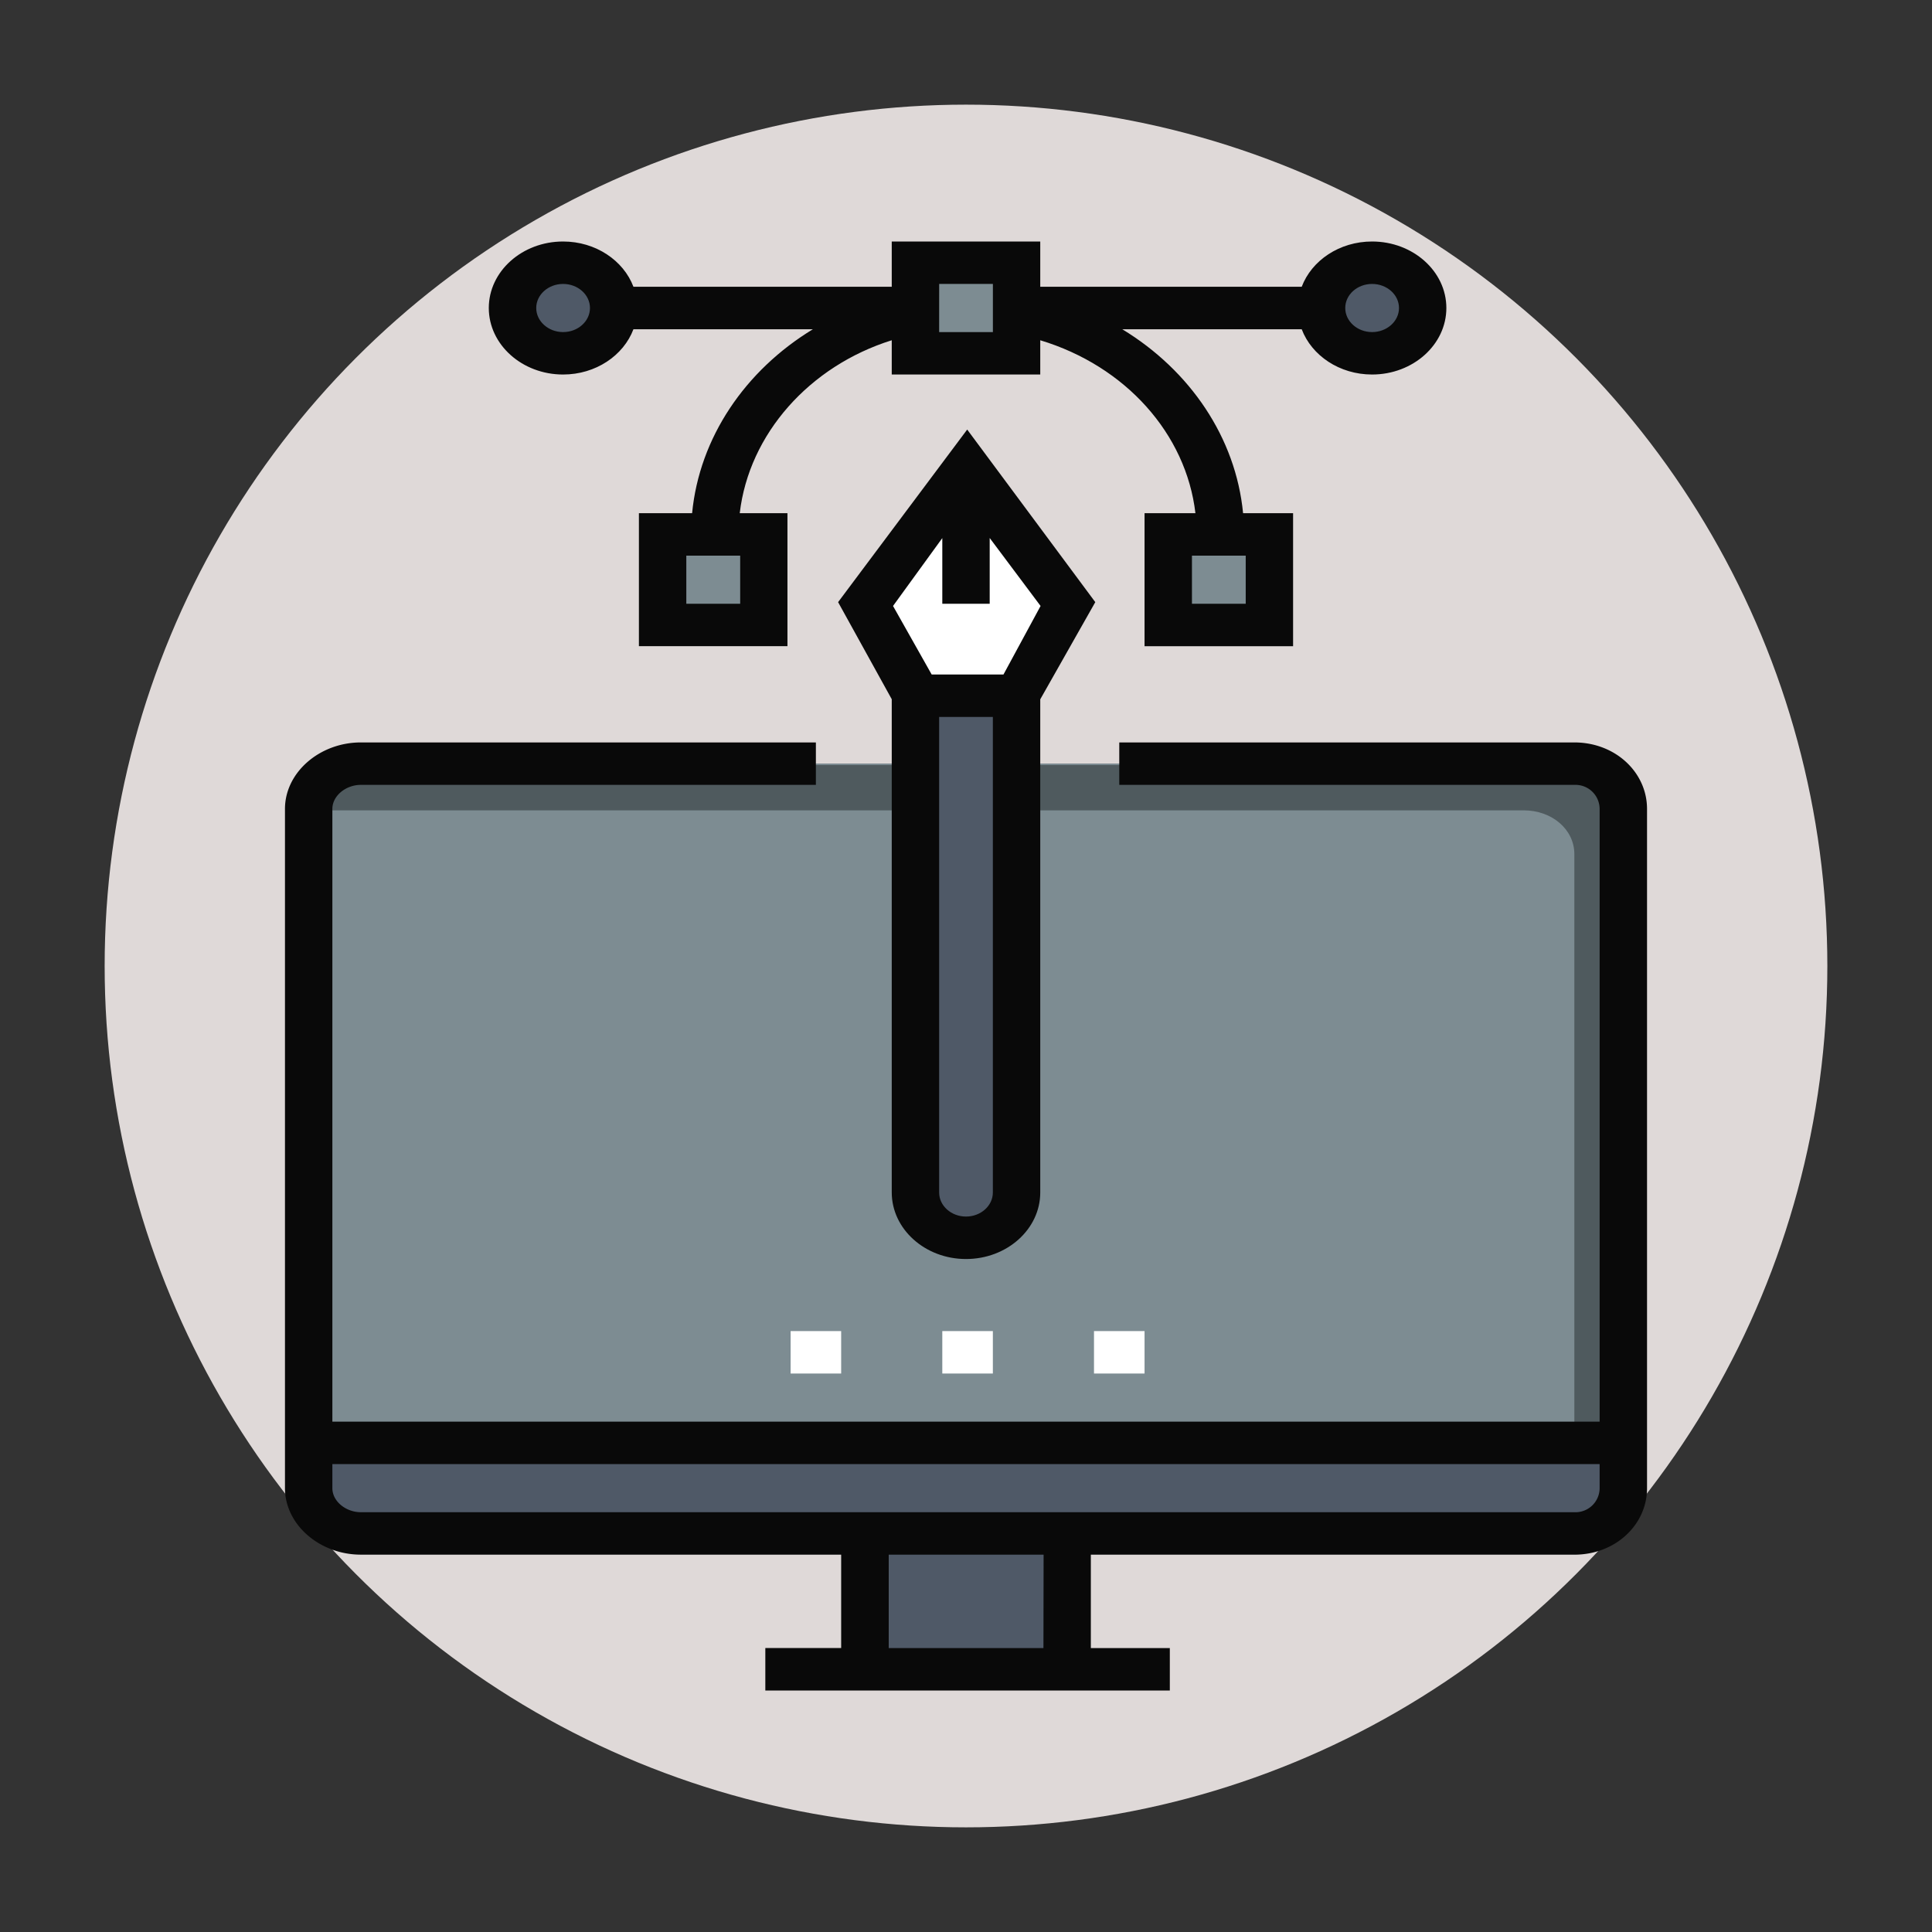<?xml version="1.0" encoding="UTF-8"?> <svg xmlns="http://www.w3.org/2000/svg" id="Layer_1" data-name="Layer 1" viewBox="0 0 600 600"><rect x="0" y="0" width="600" height="600" fill="#333333" stroke="none"/> <defs> <style>.cls-1{fill:#dfd9d8;}.cls-2{fill:#4f5967;}.cls-3{fill:#7d8c92;}.cls-4{fill:#4f5a5e;}.cls-5{fill:#fff;}.cls-6{fill:#090909;}</style> </defs> <title>Icon</title> <circle class="cls-1" cx="300" cy="300" r="267.5"></circle> <rect class="cls-2" x="269.08" y="476.22" width="62.81" height="42.19"></rect> <path class="cls-2" d="M488.93,476.22H112.05c-8.67,0-15.7-6.29-15.7-14.06V251.22c0-7.77,7-14.06,15.7-14.06H488.93c8.67,0,15.7,6.29,15.7,14.06V462.16C504.63,469.93,497.6,476.22,488.93,476.22Z"></path> <path class="cls-3" d="M504.63,448.1H96.35V251.22c0-7.77,7-14.06,15.7-14.06H488.93c8.67,0,15.7,6.29,15.7,14.06Z"></path> <path class="cls-4" d="M488.93,237.6H112.05c-8.67,0-15.7,6.15-15.7,14.06H473.22c8.68,0,15.71,5.86,15.71,13.62V448.54h15.7V251.22C504.63,243.45,497.6,237.6,488.93,237.6Z"></path> <rect class="cls-5" x="245.53" y="413.38" width="15.7" height="13.18"></rect> <rect class="cls-5" x="292.64" y="413.38" width="15.7" height="13.18"></rect> <rect class="cls-5" x="339.75" y="413.38" width="15.7" height="13.18"></rect> <rect class="cls-3" x="206.27" y="165.97" width="31.41" height="28.13"></rect> <rect class="cls-3" x="363.3" y="165.97" width="31.41" height="28.13"></rect> <rect class="cls-3" x="284.79" y="81.59" width="31.41" height="28.13"></rect> <path class="cls-2" d="M426.11,109.72h0c-8.67,0-15.7-6.3-15.7-14.07h0c0-7.76,7-14.06,15.7-14.06h0c8.68,0,15.71,6.3,15.71,14.06h0C441.82,103.42,434.79,109.72,426.11,109.72Z"></path> <path class="cls-2" d="M174.87,109.72h0c-8.68,0-15.71-6.3-15.71-14.07h0c0-7.76,7-14.06,15.71-14.06h0c8.67,0,15.7,6.3,15.7,14.06h0C190.57,103.42,183.54,109.72,174.87,109.72Z"></path> <polygon class="cls-5" points="316.19 215.63 284.79 215.63 269.08 187.5 300.49 145.31 331.9 187.5 316.19 215.63"></polygon> <path class="cls-2" d="M316.19,215.63V370.31c0,7.77-7,14.07-15.7,14.07h0c-8.67,0-15.7-6.3-15.7-14.07V215.63"></path> <path class="cls-6" d="M488.93,230.57H347.6v13.18H488.93a7.51,7.51,0,0,1,7.85,7.47V441.5H103.22V251.22c0-4.12,4.23-7.47,8.83-7.47H253.38V230.57H112.05c-12.71,0-23.55,9.26-23.55,20.65V462.16c0,11.39,10.84,20.65,23.55,20.65H261.23v29H237.68V525H363.3V511.82H338.77v-29H488.93c12.71,0,22.57-9.26,22.57-20.65V251.22C511.5,239.83,501.64,230.57,488.93,230.57ZM324.05,511.82H276v-29h48.1Zm172.73-49.66a7.51,7.51,0,0,1-7.85,7.47H112.05c-4.6,0-8.83-3.35-8.83-7.47v-7.47H496.78Z"></path> <path class="cls-6" d="M174.87,116.31c10.14,0,18.77-5.9,21.85-14.06h55.73c-21.07,12.8-35.25,33.69-37.51,57.13H198.42v41.3h46.13v-41.3H229.73c2.88-24.65,21.69-45.72,47.21-53.71v10.64h46.12V105.67c26.5,8,45.31,29.06,48.19,53.71h-15.8v41.3h46.13v-41.3H386.05c-2.26-23.44-16.45-44.33-37.52-57.13h55.73c3.08,8.16,11.71,14.06,21.85,14.06,12.72,0,23.07-9.27,23.07-20.66S438.83,75,426.11,75c-10.14,0-18.77,5.9-21.85,14.06h-81.2V75H276.94V89.06H196.72C193.64,80.9,185,75,174.87,75c-12.72,0-23.07,9.27-23.07,20.65S162.15,116.31,174.87,116.31Zm55,56.25V187.5H213.14V172.56Zm157,0V187.5H370.17V172.56Zm39.25-84.38c4.6,0,8.35,3.35,8.35,7.47s-3.75,7.48-8.35,7.48-8.34-3.36-8.34-7.48S421.51,88.18,426.11,88.18Zm-134.45,0h16.68v14.95H291.66Zm-116.79,0c4.6,0,8.34,3.35,8.34,7.47s-3.74,7.48-8.34,7.48-8.35-3.36-8.35-7.48S170.27,88.18,174.87,88.18Z"></path> <path class="cls-6" d="M300,391c12.72,0,23.06-9.27,23.06-20.66V217.18L340.15,187l-39.78-53.6L260.28,187l16.66,30.15V370.31C276.94,381.7,287.28,391,300,391Zm8.34-20.66c0,4.12-3.74,7.47-8.34,7.47s-8.34-3.35-8.34-7.47V222.66h16.68Zm-15.7-203.23V187.5h14.72V167.08l15.8,21.11-11.52,21.28h-22.3l-12-21.28Z"></path> </svg> 